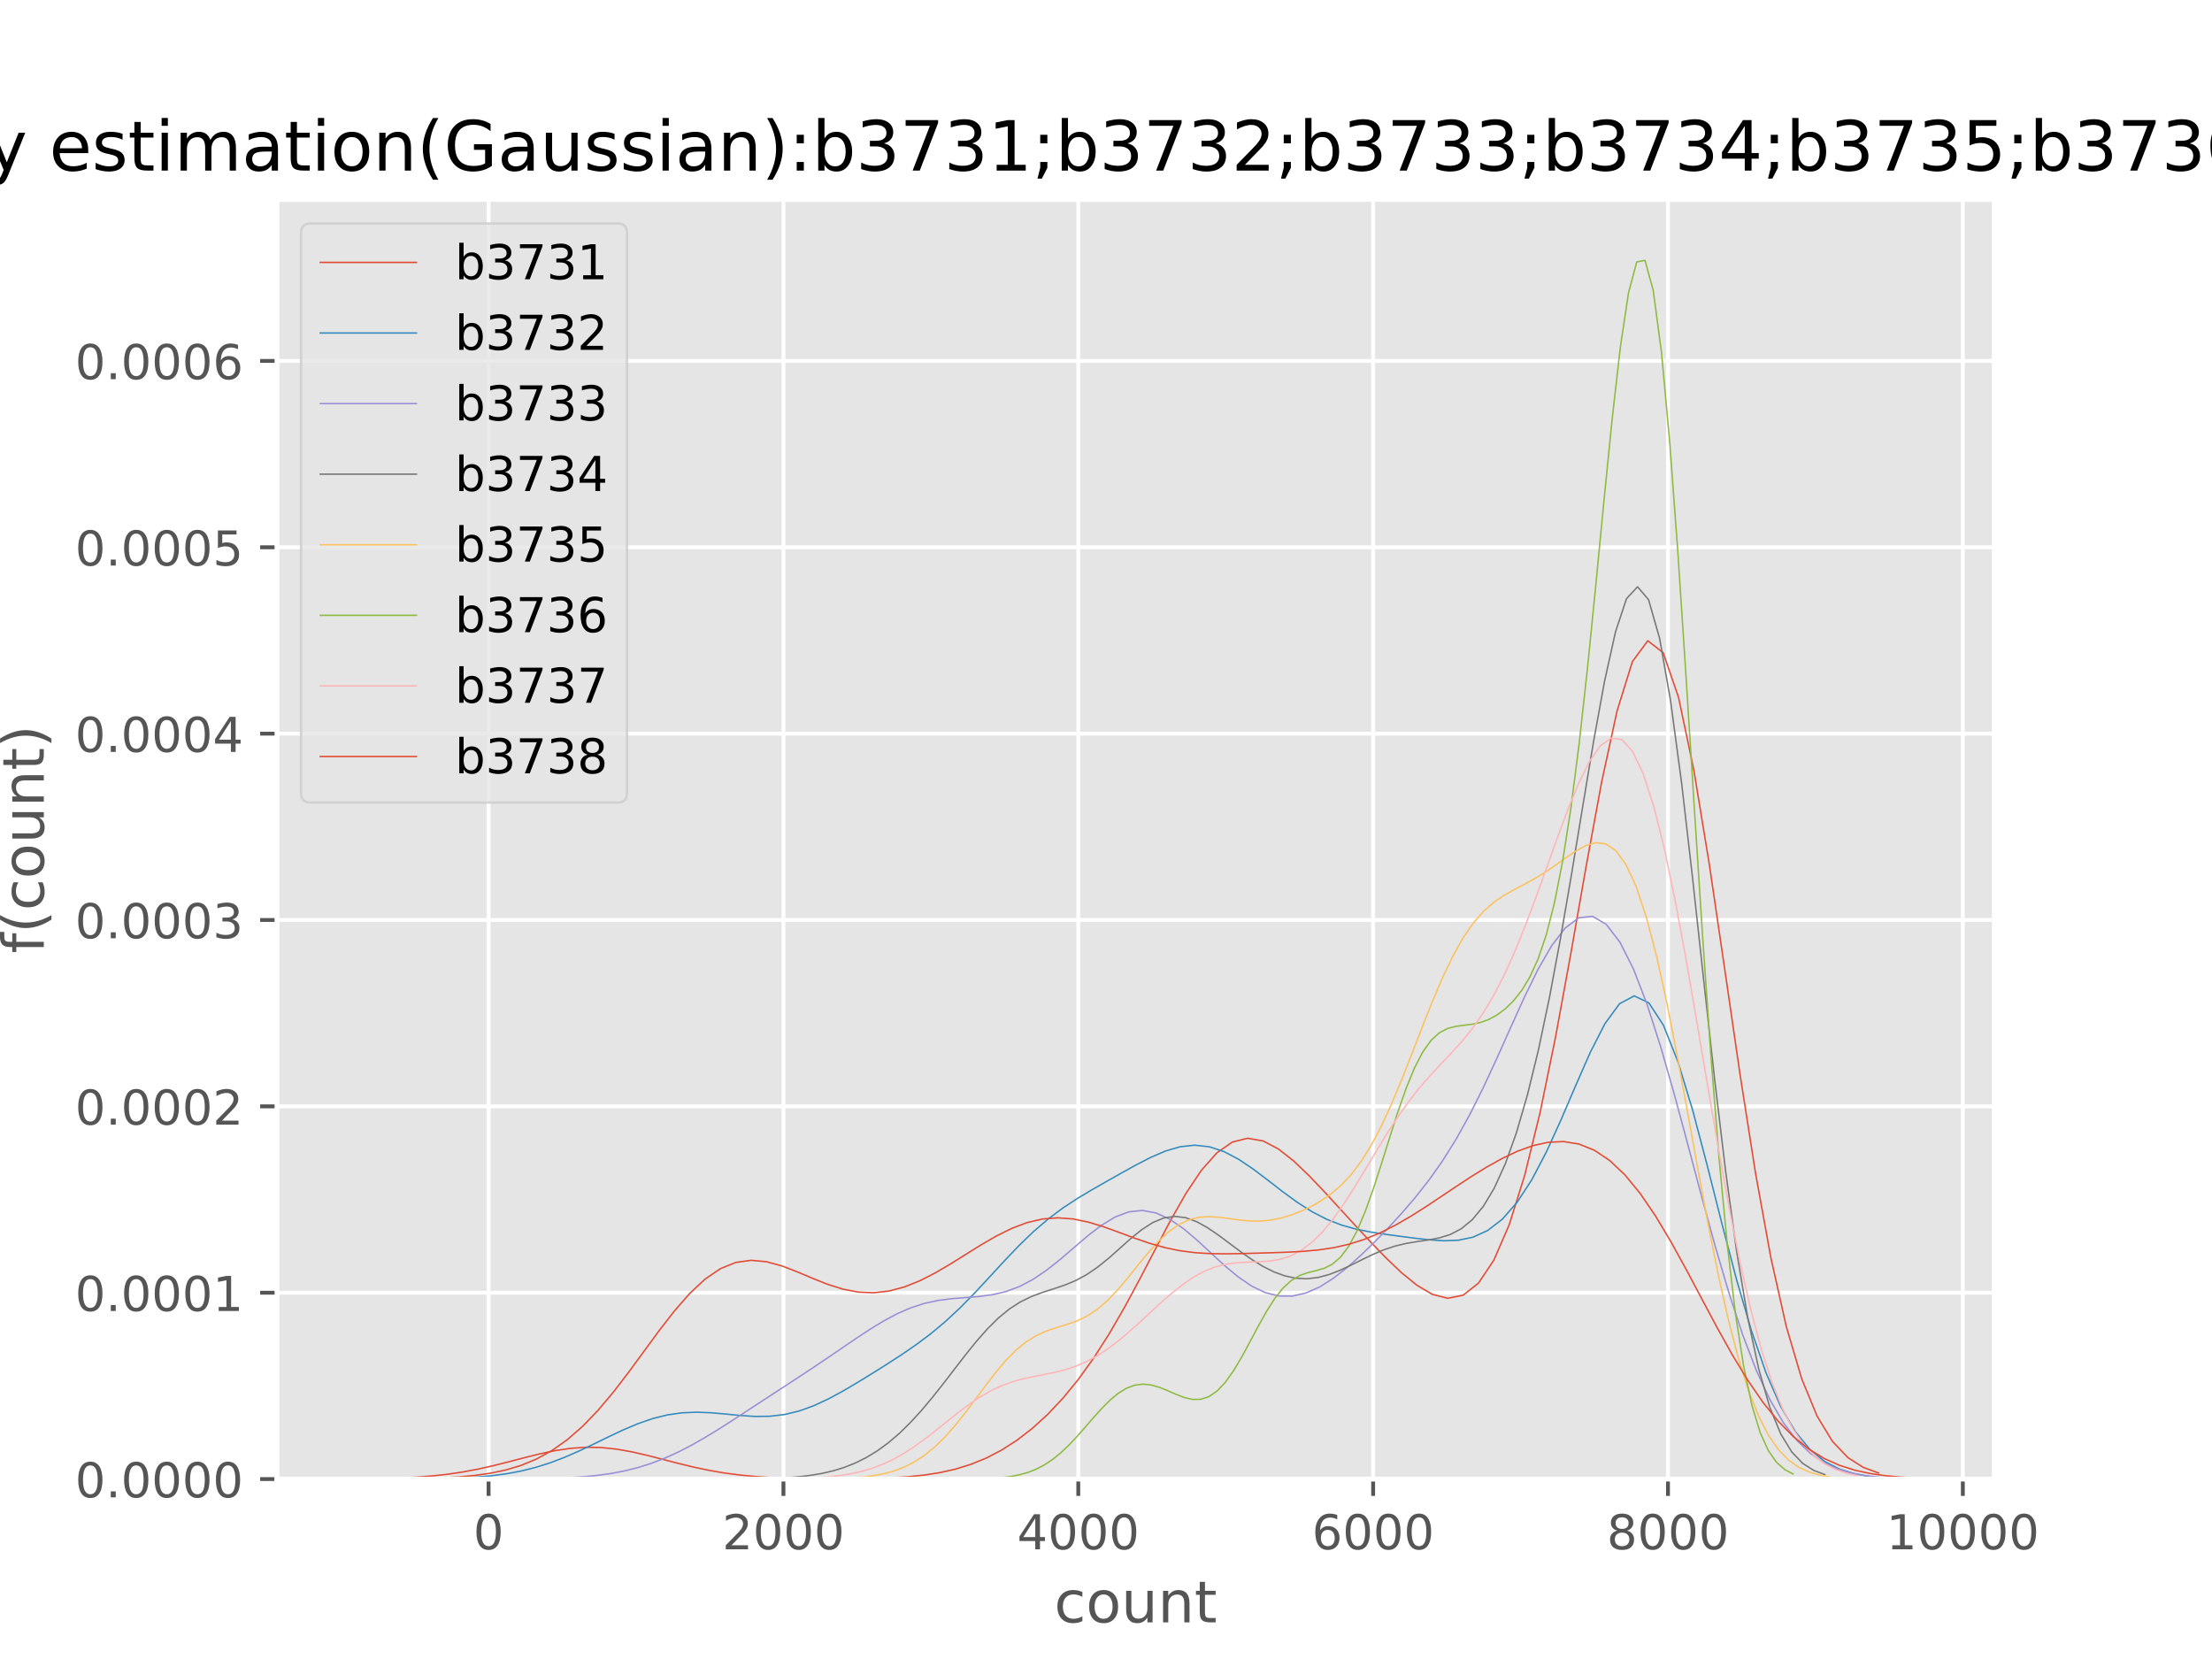 <?xml version="1.0" encoding="utf-8" standalone="no"?>
<!DOCTYPE svg PUBLIC "-//W3C//DTD SVG 1.1//EN"
  "http://www.w3.org/Graphics/SVG/1.1/DTD/svg11.dtd">
<!-- Created with matplotlib (http://matplotlib.org/) -->
<svg height="345pt" version="1.1" viewBox="0 0 460 345" width="460pt" xmlns="http://www.w3.org/2000/svg" xmlns:xlink="http://www.w3.org/1999/xlink">
 <defs>
  <style type="text/css">
*{stroke-linecap:butt;stroke-linejoin:round;}
  </style>
 </defs>
 <g id="figure_1">
  <g id="patch_1">
   <path d="M 0 345.6 
L 460.8 345.6 
L 460.8 0 
L 0 0 
z
" style="fill:#ffffff;"/>
  </g>
  <g id="axes_1">
   <g id="patch_2">
    <path d="M 57.6 307.584 
L 414.72 307.584 
L 414.72 41.472 
L 57.6 41.472 
z
" style="fill:#e5e5e5;"/>
   </g>
   <g id="matplotlib.axis_1">
    <g id="xtick_1">
     <g id="line2d_1">
      <path clip-path="url(#p51dfc2d5ca)" d="M 101.605 307.584 
L 101.605 41.472 
" style="fill:none;stroke:#ffffff;stroke-linecap:square;stroke-width:0.8;"/>
     </g>
     <g id="line2d_2">
      <defs>
       <path d="M 0 0 
L 0 3.5 
" id="mece651b0b4" style="stroke:#555555;stroke-width:0.8;"/>
      </defs>
      <g>
       <use style="fill:#555555;stroke:#555555;stroke-width:0.8;" x="101.605" xlink:href="#mece651b0b4" y="307.584"/>
      </g>
     </g>
     <g id="text_1">
      <!-- 0 -->
      <defs>
       <path d="M 31.781 66.406 
Q 24.172 66.406 20.328 58.906 
Q 16.5 51.422 16.5 36.375 
Q 16.5 21.391 20.328 13.891 
Q 24.172 6.391 31.781 6.391 
Q 39.453 6.391 43.281 13.891 
Q 47.125 21.391 47.125 36.375 
Q 47.125 51.422 43.281 58.906 
Q 39.453 66.406 31.781 66.406 
z
M 31.781 74.219 
Q 44.047 74.219 50.516 64.516 
Q 56.984 54.828 56.984 36.375 
Q 56.984 17.969 50.516 8.266 
Q 44.047 -1.422 31.781 -1.422 
Q 19.531 -1.422 13.062 8.266 
Q 6.594 17.969 6.594 36.375 
Q 6.594 54.828 13.062 64.516 
Q 19.531 74.219 31.781 74.219 
z
" id="DejaVuSans-30"/>
      </defs>
      <g style="fill:#555555;" transform="translate(98.424 322.182)scale(0.1 -0.1)">
       <use xlink:href="#DejaVuSans-30"/>
      </g>
     </g>
    </g>
    <g id="xtick_2">
     <g id="line2d_3">
      <path clip-path="url(#p51dfc2d5ca)" d="M 162.921 307.584 
L 162.921 41.472 
" style="fill:none;stroke:#ffffff;stroke-linecap:square;stroke-width:0.8;"/>
     </g>
     <g id="line2d_4">
      <g>
       <use style="fill:#555555;stroke:#555555;stroke-width:0.8;" x="162.921" xlink:href="#mece651b0b4" y="307.584"/>
      </g>
     </g>
     <g id="text_2">
      <!-- 2000 -->
      <defs>
       <path d="M 19.188 8.297 
L 53.609 8.297 
L 53.609 0 
L 7.328 0 
L 7.328 8.297 
Q 12.938 14.109 22.625 23.891 
Q 32.328 33.688 34.812 36.531 
Q 39.547 41.844 41.422 45.531 
Q 43.312 49.219 43.312 52.781 
Q 43.312 58.594 39.234 62.25 
Q 35.156 65.922 28.609 65.922 
Q 23.969 65.922 18.812 64.312 
Q 13.672 62.703 7.812 59.422 
L 7.812 69.391 
Q 13.766 71.781 18.938 73 
Q 24.125 74.219 28.422 74.219 
Q 39.75 74.219 46.484 68.547 
Q 53.219 62.891 53.219 53.422 
Q 53.219 48.922 51.531 44.891 
Q 49.859 40.875 45.406 35.406 
Q 44.188 33.984 37.641 27.219 
Q 31.109 20.453 19.188 8.297 
z
" id="DejaVuSans-32"/>
      </defs>
      <g style="fill:#555555;" transform="translate(150.196 322.182)scale(0.1 -0.1)">
       <use xlink:href="#DejaVuSans-32"/>
       <use x="63.623" xlink:href="#DejaVuSans-30"/>
       <use x="127.246" xlink:href="#DejaVuSans-30"/>
       <use x="190.869" xlink:href="#DejaVuSans-30"/>
      </g>
     </g>
    </g>
    <g id="xtick_3">
     <g id="line2d_5">
      <path clip-path="url(#p51dfc2d5ca)" d="M 224.237 307.584 
L 224.237 41.472 
" style="fill:none;stroke:#ffffff;stroke-linecap:square;stroke-width:0.8;"/>
     </g>
     <g id="line2d_6">
      <g>
       <use style="fill:#555555;stroke:#555555;stroke-width:0.8;" x="224.237" xlink:href="#mece651b0b4" y="307.584"/>
      </g>
     </g>
     <g id="text_3">
      <!-- 4000 -->
      <defs>
       <path d="M 37.797 64.312 
L 12.891 25.391 
L 37.797 25.391 
z
M 35.203 72.906 
L 47.609 72.906 
L 47.609 25.391 
L 58.016 25.391 
L 58.016 17.188 
L 47.609 17.188 
L 47.609 0 
L 37.797 0 
L 37.797 17.188 
L 4.891 17.188 
L 4.891 26.703 
z
" id="DejaVuSans-34"/>
      </defs>
      <g style="fill:#555555;" transform="translate(211.512 322.182)scale(0.1 -0.1)">
       <use xlink:href="#DejaVuSans-34"/>
       <use x="63.623" xlink:href="#DejaVuSans-30"/>
       <use x="127.246" xlink:href="#DejaVuSans-30"/>
       <use x="190.869" xlink:href="#DejaVuSans-30"/>
      </g>
     </g>
    </g>
    <g id="xtick_4">
     <g id="line2d_7">
      <path clip-path="url(#p51dfc2d5ca)" d="M 285.553 307.584 
L 285.553 41.472 
" style="fill:none;stroke:#ffffff;stroke-linecap:square;stroke-width:0.8;"/>
     </g>
     <g id="line2d_8">
      <g>
       <use style="fill:#555555;stroke:#555555;stroke-width:0.8;" x="285.553" xlink:href="#mece651b0b4" y="307.584"/>
      </g>
     </g>
     <g id="text_4">
      <!-- 6000 -->
      <defs>
       <path d="M 33.016 40.375 
Q 26.375 40.375 22.484 35.828 
Q 18.609 31.297 18.609 23.391 
Q 18.609 15.531 22.484 10.953 
Q 26.375 6.391 33.016 6.391 
Q 39.656 6.391 43.531 10.953 
Q 47.406 15.531 47.406 23.391 
Q 47.406 31.297 43.531 35.828 
Q 39.656 40.375 33.016 40.375 
z
M 52.594 71.297 
L 52.594 62.312 
Q 48.875 64.062 45.094 64.984 
Q 41.312 65.922 37.594 65.922 
Q 27.828 65.922 22.672 59.328 
Q 17.531 52.734 16.797 39.406 
Q 19.672 43.656 24.016 45.922 
Q 28.375 48.188 33.594 48.188 
Q 44.578 48.188 50.953 41.516 
Q 57.328 34.859 57.328 23.391 
Q 57.328 12.156 50.688 5.359 
Q 44.047 -1.422 33.016 -1.422 
Q 20.359 -1.422 13.672 8.266 
Q 6.984 17.969 6.984 36.375 
Q 6.984 53.656 15.188 63.938 
Q 23.391 74.219 37.203 74.219 
Q 40.922 74.219 44.703 73.484 
Q 48.484 72.75 52.594 71.297 
z
" id="DejaVuSans-36"/>
      </defs>
      <g style="fill:#555555;" transform="translate(272.828 322.182)scale(0.1 -0.1)">
       <use xlink:href="#DejaVuSans-36"/>
       <use x="63.623" xlink:href="#DejaVuSans-30"/>
       <use x="127.246" xlink:href="#DejaVuSans-30"/>
       <use x="190.869" xlink:href="#DejaVuSans-30"/>
      </g>
     </g>
    </g>
    <g id="xtick_5">
     <g id="line2d_9">
      <path clip-path="url(#p51dfc2d5ca)" d="M 346.868 307.584 
L 346.868 41.472 
" style="fill:none;stroke:#ffffff;stroke-linecap:square;stroke-width:0.8;"/>
     </g>
     <g id="line2d_10">
      <g>
       <use style="fill:#555555;stroke:#555555;stroke-width:0.8;" x="346.868" xlink:href="#mece651b0b4" y="307.584"/>
      </g>
     </g>
     <g id="text_5">
      <!-- 8000 -->
      <defs>
       <path d="M 31.781 34.625 
Q 24.75 34.625 20.719 30.859 
Q 16.703 27.094 16.703 20.516 
Q 16.703 13.922 20.719 10.156 
Q 24.75 6.391 31.781 6.391 
Q 38.812 6.391 42.859 10.172 
Q 46.922 13.969 46.922 20.516 
Q 46.922 27.094 42.891 30.859 
Q 38.875 34.625 31.781 34.625 
z
M 21.922 38.812 
Q 15.578 40.375 12.031 44.719 
Q 8.5 49.078 8.5 55.328 
Q 8.5 64.062 14.719 69.141 
Q 20.953 74.219 31.781 74.219 
Q 42.672 74.219 48.875 69.141 
Q 55.078 64.062 55.078 55.328 
Q 55.078 49.078 51.531 44.719 
Q 48 40.375 41.703 38.812 
Q 48.828 37.156 52.797 32.312 
Q 56.781 27.484 56.781 20.516 
Q 56.781 9.906 50.312 4.234 
Q 43.844 -1.422 31.781 -1.422 
Q 19.734 -1.422 13.25 4.234 
Q 6.781 9.906 6.781 20.516 
Q 6.781 27.484 10.781 32.312 
Q 14.797 37.156 21.922 38.812 
z
M 18.312 54.391 
Q 18.312 48.734 21.844 45.562 
Q 25.391 42.391 31.781 42.391 
Q 38.141 42.391 41.719 45.562 
Q 45.312 48.734 45.312 54.391 
Q 45.312 60.062 41.719 63.234 
Q 38.141 66.406 31.781 66.406 
Q 25.391 66.406 21.844 63.234 
Q 18.312 60.062 18.312 54.391 
z
" id="DejaVuSans-38"/>
      </defs>
      <g style="fill:#555555;" transform="translate(334.143 322.182)scale(0.1 -0.1)">
       <use xlink:href="#DejaVuSans-38"/>
       <use x="63.623" xlink:href="#DejaVuSans-30"/>
       <use x="127.246" xlink:href="#DejaVuSans-30"/>
       <use x="190.869" xlink:href="#DejaVuSans-30"/>
      </g>
     </g>
    </g>
    <g id="xtick_6">
     <g id="line2d_11">
      <path clip-path="url(#p51dfc2d5ca)" d="M 408.184 307.584 
L 408.184 41.472 
" style="fill:none;stroke:#ffffff;stroke-linecap:square;stroke-width:0.8;"/>
     </g>
     <g id="line2d_12">
      <g>
       <use style="fill:#555555;stroke:#555555;stroke-width:0.8;" x="408.184" xlink:href="#mece651b0b4" y="307.584"/>
      </g>
     </g>
     <g id="text_6">
      <!-- 10000 -->
      <defs>
       <path d="M 12.406 8.297 
L 28.516 8.297 
L 28.516 63.922 
L 10.984 60.406 
L 10.984 69.391 
L 28.422 72.906 
L 38.281 72.906 
L 38.281 8.297 
L 54.391 8.297 
L 54.391 0 
L 12.406 0 
z
" id="DejaVuSans-31"/>
      </defs>
      <g style="fill:#555555;" transform="translate(392.278 322.182)scale(0.1 -0.1)">
       <use xlink:href="#DejaVuSans-31"/>
       <use x="63.623" xlink:href="#DejaVuSans-30"/>
       <use x="127.246" xlink:href="#DejaVuSans-30"/>
       <use x="190.869" xlink:href="#DejaVuSans-30"/>
       <use x="254.492" xlink:href="#DejaVuSans-30"/>
      </g>
     </g>
    </g>
    <g id="text_7">
     <!-- count -->
     <defs>
      <path d="M 48.781 52.594 
L 48.781 44.188 
Q 44.969 46.297 41.141 47.344 
Q 37.312 48.391 33.406 48.391 
Q 24.656 48.391 19.812 42.844 
Q 14.984 37.312 14.984 27.297 
Q 14.984 17.281 19.812 11.734 
Q 24.656 6.203 33.406 6.203 
Q 37.312 6.203 41.141 7.25 
Q 44.969 8.297 48.781 10.406 
L 48.781 2.094 
Q 45.016 0.344 40.984 -0.531 
Q 36.969 -1.422 32.422 -1.422 
Q 20.062 -1.422 12.781 6.344 
Q 5.516 14.109 5.516 27.297 
Q 5.516 40.672 12.859 48.328 
Q 20.219 56 33.016 56 
Q 37.156 56 41.109 55.141 
Q 45.062 54.297 48.781 52.594 
z
" id="DejaVuSans-63"/>
      <path d="M 30.609 48.391 
Q 23.391 48.391 19.188 42.75 
Q 14.984 37.109 14.984 27.297 
Q 14.984 17.484 19.156 11.844 
Q 23.344 6.203 30.609 6.203 
Q 37.797 6.203 41.984 11.859 
Q 46.188 17.531 46.188 27.297 
Q 46.188 37.016 41.984 42.703 
Q 37.797 48.391 30.609 48.391 
z
M 30.609 56 
Q 42.328 56 49.016 48.375 
Q 55.719 40.766 55.719 27.297 
Q 55.719 13.875 49.016 6.219 
Q 42.328 -1.422 30.609 -1.422 
Q 18.844 -1.422 12.172 6.219 
Q 5.516 13.875 5.516 27.297 
Q 5.516 40.766 12.172 48.375 
Q 18.844 56 30.609 56 
z
" id="DejaVuSans-6f"/>
      <path d="M 8.5 21.578 
L 8.5 54.688 
L 17.484 54.688 
L 17.484 21.922 
Q 17.484 14.156 20.5 10.266 
Q 23.531 6.391 29.594 6.391 
Q 36.859 6.391 41.078 11.031 
Q 45.312 15.672 45.312 23.688 
L 45.312 54.688 
L 54.297 54.688 
L 54.297 0 
L 45.312 0 
L 45.312 8.406 
Q 42.047 3.422 37.719 1 
Q 33.406 -1.422 27.688 -1.422 
Q 18.266 -1.422 13.375 4.438 
Q 8.5 10.297 8.5 21.578 
z
M 31.109 56 
z
" id="DejaVuSans-75"/>
      <path d="M 54.891 33.016 
L 54.891 0 
L 45.906 0 
L 45.906 32.719 
Q 45.906 40.484 42.875 44.328 
Q 39.844 48.188 33.797 48.188 
Q 26.516 48.188 22.312 43.547 
Q 18.109 38.922 18.109 30.906 
L 18.109 0 
L 9.078 0 
L 9.078 54.688 
L 18.109 54.688 
L 18.109 46.188 
Q 21.344 51.125 25.703 53.562 
Q 30.078 56 35.797 56 
Q 45.219 56 50.047 50.172 
Q 54.891 44.344 54.891 33.016 
z
" id="DejaVuSans-6e"/>
      <path d="M 18.312 70.219 
L 18.312 54.688 
L 36.812 54.688 
L 36.812 47.703 
L 18.312 47.703 
L 18.312 18.016 
Q 18.312 11.328 20.141 9.422 
Q 21.969 7.516 27.594 7.516 
L 36.812 7.516 
L 36.812 0 
L 27.594 0 
Q 17.188 0 13.234 3.875 
Q 9.281 7.766 9.281 18.016 
L 9.281 47.703 
L 2.688 47.703 
L 2.688 54.688 
L 9.281 54.688 
L 9.281 70.219 
z
" id="DejaVuSans-74"/>
     </defs>
     <g style="fill:#555555;" transform="translate(219.232 337.38)scale(0.12 -0.12)">
      <use xlink:href="#DejaVuSans-63"/>
      <use x="54.98" xlink:href="#DejaVuSans-6f"/>
      <use x="116.162" xlink:href="#DejaVuSans-75"/>
      <use x="179.541" xlink:href="#DejaVuSans-6e"/>
      <use x="242.92" xlink:href="#DejaVuSans-74"/>
     </g>
    </g>
   </g>
   <g id="matplotlib.axis_2">
    <g id="ytick_1">
     <g id="line2d_13">
      <path clip-path="url(#p51dfc2d5ca)" d="M 57.6 307.584 
L 414.72 307.584 
" style="fill:none;stroke:#ffffff;stroke-linecap:square;stroke-width:0.8;"/>
     </g>
     <g id="line2d_14">
      <defs>
       <path d="M 0 0 
L -3.5 0 
" id="m9047e2f551" style="stroke:#555555;stroke-width:0.8;"/>
      </defs>
      <g>
       <use style="fill:#555555;stroke:#555555;stroke-width:0.8;" x="57.6" xlink:href="#m9047e2f551" y="307.584"/>
      </g>
     </g>
     <g id="text_8">
      <!-- 0.0000 -->
      <defs>
       <path d="M 10.688 12.406 
L 21 12.406 
L 21 0 
L 10.688 0 
z
" id="DejaVuSans-2e"/>
      </defs>
      <g style="fill:#555555;" transform="translate(15.609 311.383)scale(0.1 -0.1)">
       <use xlink:href="#DejaVuSans-30"/>
       <use x="63.623" xlink:href="#DejaVuSans-2e"/>
       <use x="95.41" xlink:href="#DejaVuSans-30"/>
       <use x="159.033" xlink:href="#DejaVuSans-30"/>
       <use x="222.656" xlink:href="#DejaVuSans-30"/>
       <use x="286.279" xlink:href="#DejaVuSans-30"/>
      </g>
     </g>
    </g>
    <g id="ytick_2">
     <g id="line2d_15">
      <path clip-path="url(#p51dfc2d5ca)" d="M 57.6 268.829 
L 414.72 268.829 
" style="fill:none;stroke:#ffffff;stroke-linecap:square;stroke-width:0.8;"/>
     </g>
     <g id="line2d_16">
      <g>
       <use style="fill:#555555;stroke:#555555;stroke-width:0.8;" x="57.6" xlink:href="#m9047e2f551" y="268.829"/>
      </g>
     </g>
     <g id="text_9">
      <!-- 0.0001 -->
      <g style="fill:#555555;" transform="translate(15.609 272.628)scale(0.1 -0.1)">
       <use xlink:href="#DejaVuSans-30"/>
       <use x="63.623" xlink:href="#DejaVuSans-2e"/>
       <use x="95.41" xlink:href="#DejaVuSans-30"/>
       <use x="159.033" xlink:href="#DejaVuSans-30"/>
       <use x="222.656" xlink:href="#DejaVuSans-30"/>
       <use x="286.279" xlink:href="#DejaVuSans-31"/>
      </g>
     </g>
    </g>
    <g id="ytick_3">
     <g id="line2d_17">
      <path clip-path="url(#p51dfc2d5ca)" d="M 57.6 230.074 
L 414.72 230.074 
" style="fill:none;stroke:#ffffff;stroke-linecap:square;stroke-width:0.8;"/>
     </g>
     <g id="line2d_18">
      <g>
       <use style="fill:#555555;stroke:#555555;stroke-width:0.8;" x="57.6" xlink:href="#m9047e2f551" y="230.074"/>
      </g>
     </g>
     <g id="text_10">
      <!-- 0.0002 -->
      <g style="fill:#555555;" transform="translate(15.609 233.873)scale(0.1 -0.1)">
       <use xlink:href="#DejaVuSans-30"/>
       <use x="63.623" xlink:href="#DejaVuSans-2e"/>
       <use x="95.41" xlink:href="#DejaVuSans-30"/>
       <use x="159.033" xlink:href="#DejaVuSans-30"/>
       <use x="222.656" xlink:href="#DejaVuSans-30"/>
       <use x="286.279" xlink:href="#DejaVuSans-32"/>
      </g>
     </g>
    </g>
    <g id="ytick_4">
     <g id="line2d_19">
      <path clip-path="url(#p51dfc2d5ca)" d="M 57.6 191.319 
L 414.72 191.319 
" style="fill:none;stroke:#ffffff;stroke-linecap:square;stroke-width:0.8;"/>
     </g>
     <g id="line2d_20">
      <g>
       <use style="fill:#555555;stroke:#555555;stroke-width:0.8;" x="57.6" xlink:href="#m9047e2f551" y="191.319"/>
      </g>
     </g>
     <g id="text_11">
      <!-- 0.0003 -->
      <defs>
       <path d="M 40.578 39.312 
Q 47.656 37.797 51.625 33 
Q 55.609 28.219 55.609 21.188 
Q 55.609 10.406 48.188 4.484 
Q 40.766 -1.422 27.094 -1.422 
Q 22.516 -1.422 17.656 -0.516 
Q 12.797 0.391 7.625 2.203 
L 7.625 11.719 
Q 11.719 9.328 16.594 8.109 
Q 21.484 6.891 26.812 6.891 
Q 36.078 6.891 40.938 10.547 
Q 45.797 14.203 45.797 21.188 
Q 45.797 27.641 41.281 31.266 
Q 36.766 34.906 28.719 34.906 
L 20.219 34.906 
L 20.219 43.016 
L 29.109 43.016 
Q 36.375 43.016 40.234 45.922 
Q 44.094 48.828 44.094 54.297 
Q 44.094 59.906 40.109 62.906 
Q 36.141 65.922 28.719 65.922 
Q 24.656 65.922 20.016 65.031 
Q 15.375 64.156 9.812 62.312 
L 9.812 71.094 
Q 15.438 72.656 20.344 73.438 
Q 25.25 74.219 29.594 74.219 
Q 40.828 74.219 47.359 69.109 
Q 53.906 64.016 53.906 55.328 
Q 53.906 49.266 50.438 45.094 
Q 46.969 40.922 40.578 39.312 
z
" id="DejaVuSans-33"/>
      </defs>
      <g style="fill:#555555;" transform="translate(15.609 195.118)scale(0.1 -0.1)">
       <use xlink:href="#DejaVuSans-30"/>
       <use x="63.623" xlink:href="#DejaVuSans-2e"/>
       <use x="95.41" xlink:href="#DejaVuSans-30"/>
       <use x="159.033" xlink:href="#DejaVuSans-30"/>
       <use x="222.656" xlink:href="#DejaVuSans-30"/>
       <use x="286.279" xlink:href="#DejaVuSans-33"/>
      </g>
     </g>
    </g>
    <g id="ytick_5">
     <g id="line2d_21">
      <path clip-path="url(#p51dfc2d5ca)" d="M 57.6 152.564 
L 414.72 152.564 
" style="fill:none;stroke:#ffffff;stroke-linecap:square;stroke-width:0.8;"/>
     </g>
     <g id="line2d_22">
      <g>
       <use style="fill:#555555;stroke:#555555;stroke-width:0.8;" x="57.6" xlink:href="#m9047e2f551" y="152.564"/>
      </g>
     </g>
     <g id="text_12">
      <!-- 0.0004 -->
      <g style="fill:#555555;" transform="translate(15.609 156.363)scale(0.1 -0.1)">
       <use xlink:href="#DejaVuSans-30"/>
       <use x="63.623" xlink:href="#DejaVuSans-2e"/>
       <use x="95.41" xlink:href="#DejaVuSans-30"/>
       <use x="159.033" xlink:href="#DejaVuSans-30"/>
       <use x="222.656" xlink:href="#DejaVuSans-30"/>
       <use x="286.279" xlink:href="#DejaVuSans-34"/>
      </g>
     </g>
    </g>
    <g id="ytick_6">
     <g id="line2d_23">
      <path clip-path="url(#p51dfc2d5ca)" d="M 57.6 113.809 
L 414.72 113.809 
" style="fill:none;stroke:#ffffff;stroke-linecap:square;stroke-width:0.8;"/>
     </g>
     <g id="line2d_24">
      <g>
       <use style="fill:#555555;stroke:#555555;stroke-width:0.8;" x="57.6" xlink:href="#m9047e2f551" y="113.809"/>
      </g>
     </g>
     <g id="text_13">
      <!-- 0.0005 -->
      <defs>
       <path d="M 10.797 72.906 
L 49.516 72.906 
L 49.516 64.594 
L 19.828 64.594 
L 19.828 46.734 
Q 21.969 47.469 24.109 47.828 
Q 26.266 48.188 28.422 48.188 
Q 40.625 48.188 47.75 41.5 
Q 54.891 34.812 54.891 23.391 
Q 54.891 11.625 47.562 5.094 
Q 40.234 -1.422 26.906 -1.422 
Q 22.312 -1.422 17.547 -0.641 
Q 12.797 0.141 7.719 1.703 
L 7.719 11.625 
Q 12.109 9.234 16.797 8.062 
Q 21.484 6.891 26.703 6.891 
Q 35.156 6.891 40.078 11.328 
Q 45.016 15.766 45.016 23.391 
Q 45.016 31 40.078 35.438 
Q 35.156 39.891 26.703 39.891 
Q 22.75 39.891 18.812 39.016 
Q 14.891 38.141 10.797 36.281 
z
" id="DejaVuSans-35"/>
      </defs>
      <g style="fill:#555555;" transform="translate(15.609 117.608)scale(0.1 -0.1)">
       <use xlink:href="#DejaVuSans-30"/>
       <use x="63.623" xlink:href="#DejaVuSans-2e"/>
       <use x="95.41" xlink:href="#DejaVuSans-30"/>
       <use x="159.033" xlink:href="#DejaVuSans-30"/>
       <use x="222.656" xlink:href="#DejaVuSans-30"/>
       <use x="286.279" xlink:href="#DejaVuSans-35"/>
      </g>
     </g>
    </g>
    <g id="ytick_7">
     <g id="line2d_25">
      <path clip-path="url(#p51dfc2d5ca)" d="M 57.6 75.053 
L 414.72 75.053 
" style="fill:none;stroke:#ffffff;stroke-linecap:square;stroke-width:0.8;"/>
     </g>
     <g id="line2d_26">
      <g>
       <use style="fill:#555555;stroke:#555555;stroke-width:0.8;" x="57.6" xlink:href="#m9047e2f551" y="75.053"/>
      </g>
     </g>
     <g id="text_14">
      <!-- 0.0006 -->
      <g style="fill:#555555;" transform="translate(15.609 78.853)scale(0.1 -0.1)">
       <use xlink:href="#DejaVuSans-30"/>
       <use x="63.623" xlink:href="#DejaVuSans-2e"/>
       <use x="95.41" xlink:href="#DejaVuSans-30"/>
       <use x="159.033" xlink:href="#DejaVuSans-30"/>
       <use x="222.656" xlink:href="#DejaVuSans-30"/>
       <use x="286.279" xlink:href="#DejaVuSans-36"/>
      </g>
     </g>
    </g>
    <g id="text_15">
     <!-- f(count) -->
     <defs>
      <path d="M 37.109 75.984 
L 37.109 68.5 
L 28.516 68.5 
Q 23.688 68.5 21.797 66.547 
Q 19.922 64.594 19.922 59.516 
L 19.922 54.688 
L 34.719 54.688 
L 34.719 47.703 
L 19.922 47.703 
L 19.922 0 
L 10.891 0 
L 10.891 47.703 
L 2.297 47.703 
L 2.297 54.688 
L 10.891 54.688 
L 10.891 58.5 
Q 10.891 67.625 15.141 71.797 
Q 19.391 75.984 28.609 75.984 
z
" id="DejaVuSans-66"/>
      <path d="M 31 75.875 
Q 24.469 64.656 21.281 53.656 
Q 18.109 42.672 18.109 31.391 
Q 18.109 20.125 21.312 9.062 
Q 24.516 -2 31 -13.188 
L 23.188 -13.188 
Q 15.875 -1.703 12.234 9.375 
Q 8.594 20.453 8.594 31.391 
Q 8.594 42.281 12.203 53.312 
Q 15.828 64.359 23.188 75.875 
z
" id="DejaVuSans-28"/>
      <path d="M 8.016 75.875 
L 15.828 75.875 
Q 23.141 64.359 26.781 53.312 
Q 30.422 42.281 30.422 31.391 
Q 30.422 20.453 26.781 9.375 
Q 23.141 -1.703 15.828 -13.188 
L 8.016 -13.188 
Q 14.5 -2 17.703 9.062 
Q 20.906 20.125 20.906 31.391 
Q 20.906 42.672 17.703 53.656 
Q 14.5 64.656 8.016 75.875 
z
" id="DejaVuSans-29"/>
     </defs>
     <g style="fill:#555555;" transform="translate(9.114 198.25)rotate(-90)scale(0.12 -0.12)">
      <use xlink:href="#DejaVuSans-66"/>
      <use x="35.205" xlink:href="#DejaVuSans-28"/>
      <use x="74.219" xlink:href="#DejaVuSans-63"/>
      <use x="129.199" xlink:href="#DejaVuSans-6f"/>
      <use x="190.381" xlink:href="#DejaVuSans-75"/>
      <use x="253.76" xlink:href="#DejaVuSans-6e"/>
      <use x="317.139" xlink:href="#DejaVuSans-74"/>
      <use x="356.348" xlink:href="#DejaVuSans-29"/>
     </g>
    </g>
   </g>
   <g id="line2d_27">
    <path clip-path="url(#p51dfc2d5ca)" d="M 73.833 307.546 
L 77.033 307.511 
L 80.234 307.449 
L 83.434 307.345 
L 86.634 307.18 
L 89.835 306.933 
L 93.035 306.582 
L 96.236 306.108 
L 99.436 305.506 
L 102.637 304.786 
L 105.837 303.981 
L 109.037 303.143 
L 112.238 302.345 
L 115.438 301.669 
L 118.639 301.19 
L 121.839 300.966 
L 125.04 301.025 
L 128.24 301.36 
L 131.44 301.928 
L 134.641 302.664 
L 137.841 303.487 
L 141.042 304.319 
L 144.242 305.094 
L 147.443 305.768 
L 150.643 306.317 
L 153.843 306.738 
L 157.044 307.044 
L 160.244 307.255 
L 163.445 307.391 
L 166.645 307.473 
L 169.846 307.518 
L 173.046 307.534 
L 176.246 307.526 
L 179.447 307.491 
L 182.647 307.418 
L 185.848 307.289 
L 189.048 307.075 
L 192.249 306.74 
L 195.449 306.239 
L 198.649 305.521 
L 201.85 304.536 
L 205.05 303.236 
L 208.251 301.578 
L 211.451 299.529 
L 214.651 297.06 
L 217.852 294.145 
L 221.052 290.753 
L 224.253 286.848 
L 227.453 282.398 
L 230.654 277.392 
L 233.854 271.866 
L 237.054 265.929 
L 240.255 259.785 
L 243.455 253.73 
L 246.656 248.126 
L 249.856 243.353 
L 253.057 239.74 
L 256.257 237.504 
L 259.457 236.709 
L 262.658 237.262 
L 265.858 238.944 
L 269.059 241.464 
L 272.259 244.529 
L 275.46 247.89 
L 278.66 251.372 
L 281.86 254.869 
L 285.061 258.31 
L 288.261 261.619 
L 291.462 264.674 
L 294.662 267.282 
L 297.863 269.168 
L 301.063 269.987 
L 304.263 269.346 
L 307.464 266.831 
L 310.664 262.046 
L 313.865 254.652 
L 317.065 244.433 
L 320.266 231.373 
L 323.466 215.76 
L 326.666 198.276 
L 329.867 180.057 
L 333.067 162.653 
L 336.268 147.887 
L 339.468 137.585 
L 342.669 133.249 
L 345.869 135.737 
L 349.069 145.043 
L 352.27 160.272 
L 355.47 179.796 
L 358.671 201.577 
L 361.871 223.548 
L 365.072 243.957 
L 368.272 261.595 
L 371.472 275.863 
L 374.673 286.71 
L 377.873 294.483 
L 381.074 299.744 
L 384.274 303.11 
L 387.475 305.151 
L 390.675 306.322 
" style="fill:none;stroke:#e24a33;stroke-linecap:square;stroke-width:0.3;"/>
   </g>
   <g id="line2d_28">
    <path clip-path="url(#p51dfc2d5ca)" d="M 86.995 307.547 
L 90.041 307.512 
L 93.087 307.448 
L 96.134 307.34 
L 99.18 307.163 
L 102.226 306.89 
L 105.273 306.486 
L 108.319 305.92 
L 111.365 305.164 
L 114.412 304.203 
L 117.458 303.041 
L 120.504 301.709 
L 123.551 300.261 
L 126.597 298.773 
L 129.643 297.339 
L 132.689 296.052 
L 135.736 294.999 
L 138.782 294.24 
L 141.828 293.804 
L 144.875 293.675 
L 147.921 293.794 
L 150.967 294.066 
L 154.014 294.366 
L 157.06 294.558 
L 160.106 294.519 
L 163.153 294.156 
L 166.199 293.421 
L 169.245 292.319 
L 172.292 290.902 
L 175.338 289.252 
L 178.384 287.457 
L 181.431 285.587 
L 184.477 283.672 
L 187.523 281.696 
L 190.57 279.602 
L 193.616 277.314 
L 196.662 274.763 
L 199.709 271.92 
L 202.755 268.815 
L 205.801 265.538 
L 208.848 262.228 
L 211.894 259.038 
L 214.94 256.098 
L 217.987 253.487 
L 221.033 251.211 
L 224.079 249.212 
L 227.125 247.391 
L 230.172 245.653 
L 233.218 243.936 
L 236.264 242.251 
L 239.311 240.681 
L 242.357 239.366 
L 245.403 238.473 
L 248.45 238.147 
L 251.496 238.481 
L 254.542 239.485 
L 257.589 241.085 
L 260.635 243.136 
L 263.681 245.444 
L 266.728 247.805 
L 269.774 250.028 
L 272.82 251.97 
L 275.867 253.546 
L 278.913 254.74 
L 281.959 255.598 
L 285.006 256.208 
L 288.052 256.676 
L 291.098 257.086 
L 294.145 257.478 
L 297.191 257.825 
L 300.237 258.026 
L 303.284 257.913 
L 306.33 257.276 
L 309.376 255.887 
L 312.422 253.533 
L 315.469 250.055 
L 318.515 245.386 
L 321.561 239.594 
L 324.608 232.919 
L 327.654 225.799 
L 330.7 218.867 
L 333.747 212.901 
L 336.793 208.731 
L 339.839 207.106 
L 342.886 208.545 
L 345.932 213.22 
L 348.978 220.898 
L 352.025 230.965 
L 355.071 242.533 
L 358.117 254.603 
L 361.164 266.234 
L 364.21 276.685 
L 367.256 285.493 
L 370.303 292.482 
L 373.349 297.716 
L 376.395 301.424 
L 379.442 303.911 
L 382.488 305.493 
L 385.534 306.448 
L 388.581 306.994 
" style="fill:none;stroke:#348abd;stroke-linecap:square;stroke-width:0.3;"/>
   </g>
   <g id="line2d_29">
    <path clip-path="url(#p51dfc2d5ca)" d="M 109.973 307.527 
L 112.809 307.481 
L 115.645 307.405 
L 118.481 307.283 
L 121.317 307.097 
L 124.153 306.822 
L 126.989 306.431 
L 129.825 305.896 
L 132.661 305.19 
L 135.497 304.295 
L 138.333 303.199 
L 141.169 301.905 
L 144.005 300.431 
L 146.841 298.804 
L 149.678 297.063 
L 152.514 295.25 
L 155.35 293.402 
L 158.186 291.545 
L 161.022 289.695 
L 163.858 287.848 
L 166.694 285.993 
L 169.53 284.113 
L 172.366 282.201 
L 175.202 280.264 
L 178.038 278.332 
L 180.874 276.463 
L 183.71 274.729 
L 186.546 273.211 
L 189.382 271.973 
L 192.218 271.053 
L 195.054 270.439 
L 197.89 270.073 
L 200.726 269.846 
L 203.563 269.619 
L 206.399 269.241 
L 209.235 268.572 
L 212.071 267.509 
L 214.907 266.004 
L 217.743 264.077 
L 220.579 261.817 
L 223.415 259.377 
L 226.251 256.957 
L 229.087 254.781 
L 231.923 253.07 
L 234.759 252.009 
L 237.595 251.721 
L 240.431 252.25 
L 243.267 253.552 
L 246.103 255.5 
L 248.939 257.903 
L 251.775 260.531 
L 254.611 263.142 
L 257.447 265.509 
L 260.284 267.444 
L 263.12 268.806 
L 265.956 269.511 
L 268.792 269.527 
L 271.628 268.871 
L 274.464 267.604 
L 277.3 265.812 
L 280.136 263.601 
L 282.972 261.076 
L 285.808 258.326 
L 288.644 255.404 
L 291.48 252.317 
L 294.316 249.019 
L 297.152 245.42 
L 299.988 241.408 
L 302.824 236.878 
L 305.66 231.769 
L 308.496 226.097 
L 311.332 219.98 
L 314.168 213.638 
L 317.005 207.383 
L 319.841 201.591 
L 322.677 196.659 
L 325.513 192.97 
L 328.349 190.851 
L 331.185 190.552 
L 334.021 192.224 
L 336.857 195.906 
L 339.693 201.527 
L 342.529 208.9 
L 345.365 217.733 
L 348.201 227.641 
L 351.037 238.175 
L 353.873 248.86 
L 356.709 259.232 
L 359.545 268.89 
L 362.381 277.523 
L 365.217 284.935 
L 368.053 291.05 
L 370.889 295.9 
L 373.726 299.596 
L 376.562 302.304 
L 379.398 304.212 
L 382.234 305.504 
L 385.07 306.345 
L 387.906 306.872 
L 390.742 307.189 
" style="fill:none;stroke:#988ed5;stroke-linecap:square;stroke-width:0.3;"/>
   </g>
   <g id="line2d_30">
    <path clip-path="url(#p51dfc2d5ca)" d="M 152.649 307.566 
L 154.94 307.549 
L 157.231 307.519 
L 159.523 307.469 
L 161.814 307.388 
L 164.105 307.261 
L 166.397 307.069 
L 168.688 306.79 
L 170.979 306.398 
L 173.271 305.864 
L 175.562 305.158 
L 177.853 304.249 
L 180.145 303.109 
L 182.436 301.713 
L 184.727 300.041 
L 187.019 298.085 
L 189.31 295.846 
L 191.601 293.343 
L 193.893 290.613 
L 196.184 287.717 
L 198.475 284.737 
L 200.767 281.772 
L 203.058 278.935 
L 205.349 276.337 
L 207.641 274.07 
L 209.932 272.193 
L 212.223 270.72 
L 214.515 269.605 
L 216.806 268.751 
L 219.097 268.019 
L 221.389 267.252 
L 223.68 266.304 
L 225.971 265.071 
L 228.263 263.51 
L 230.554 261.657 
L 232.845 259.623 
L 235.137 257.578 
L 237.428 255.72 
L 239.719 254.24 
L 242.011 253.29 
L 244.302 252.952 
L 246.593 253.234 
L 248.885 254.072 
L 251.176 255.348 
L 253.467 256.914 
L 255.759 258.622 
L 258.05 260.334 
L 260.341 261.94 
L 262.633 263.351 
L 264.924 264.499 
L 267.215 265.334 
L 269.507 265.816 
L 271.798 265.925 
L 274.089 265.66 
L 276.381 265.053 
L 278.672 264.166 
L 280.963 263.093 
L 283.255 261.947 
L 285.546 260.844 
L 287.837 259.883 
L 290.128 259.125 
L 292.42 258.578 
L 294.711 258.193 
L 297.002 257.863 
L 299.294 257.435 
L 301.585 256.724 
L 303.876 255.529 
L 306.168 253.646 
L 308.459 250.882 
L 310.75 247.058 
L 313.042 242.014 
L 315.333 235.615 
L 317.624 227.755 
L 319.916 218.377 
L 322.207 207.497 
L 324.498 195.25 
L 326.79 181.929 
L 329.081 168.038 
L 331.372 154.316 
L 333.664 141.728 
L 335.955 131.399 
L 338.246 124.49 
L 340.538 122.026 
L 342.829 124.703 
L 345.12 132.732 
L 347.412 145.755 
L 349.703 162.859 
L 351.994 182.713 
L 354.286 203.771 
L 356.577 224.514 
L 358.868 243.663 
L 361.16 260.32 
L 363.451 274.024 
L 365.742 284.713 
L 368.034 292.63 
L 370.325 298.208 
L 372.616 301.948 
L 374.908 304.337 
L 377.199 305.791 
L 379.49 306.636 
" style="fill:none;stroke:#777777;stroke-linecap:square;stroke-width:0.3;"/>
   </g>
   <g id="line2d_31">
    <path clip-path="url(#p51dfc2d5ca)" d="M 171.029 307.537 
L 173.144 307.498 
L 175.26 307.431 
L 177.375 307.322 
L 179.491 307.149 
L 181.606 306.882 
L 183.722 306.486 
L 185.837 305.917 
L 187.952 305.126 
L 190.068 304.067 
L 192.183 302.696 
L 194.299 300.984 
L 196.414 298.926 
L 198.529 296.546 
L 200.645 293.904 
L 202.76 291.095 
L 204.876 288.245 
L 206.991 285.494 
L 209.107 282.98 
L 211.222 280.819 
L 213.337 279.077 
L 215.453 277.76 
L 217.568 276.807 
L 219.684 276.093 
L 221.799 275.455 
L 223.914 274.712 
L 226.03 273.703 
L 228.145 272.315 
L 230.261 270.5 
L 232.376 268.292 
L 234.492 265.793 
L 236.607 263.158 
L 238.722 260.569 
L 240.838 258.205 
L 242.953 256.214 
L 245.069 254.693 
L 247.184 253.677 
L 249.299 253.139 
L 251.415 252.998 
L 253.53 253.136 
L 255.646 253.418 
L 257.761 253.713 
L 259.876 253.911 
L 261.992 253.936 
L 264.107 253.749 
L 266.223 253.343 
L 268.338 252.73 
L 270.454 251.928 
L 272.569 250.939 
L 274.684 249.741 
L 276.8 248.278 
L 278.915 246.466 
L 281.031 244.207 
L 283.146 241.405 
L 285.261 237.992 
L 287.377 233.951 
L 289.492 229.326 
L 291.608 224.233 
L 293.723 218.845 
L 295.839 213.379 
L 297.954 208.066 
L 300.069 203.122 
L 302.185 198.72 
L 304.3 194.969 
L 306.416 191.907 
L 308.531 189.498 
L 310.646 187.642 
L 312.762 186.198 
L 314.877 185 
L 316.993 183.89 
L 319.108 182.734 
L 321.224 181.45 
L 323.339 180.021 
L 325.454 178.508 
L 327.57 177.053 
L 329.685 175.872 
L 331.801 175.243 
L 333.916 175.484 
L 336.031 176.914 
L 338.147 179.819 
L 340.262 184.407 
L 342.378 190.769 
L 344.493 198.855 
L 346.609 208.457 
L 348.724 219.231 
L 350.839 230.722 
L 352.955 242.419 
L 355.07 253.811 
L 357.186 264.445 
L 359.301 273.973 
L 361.416 282.173 
L 363.532 288.955 
L 365.647 294.351 
L 367.763 298.481 
L 369.878 301.522 
L 371.994 303.678 
L 374.109 305.15 
L 376.224 306.117 
L 378.34 306.73 
L 380.455 307.103 
" style="fill:none;stroke:#fbc15e;stroke-linecap:square;stroke-width:0.3;"/>
   </g>
   <g id="line2d_32">
    <path clip-path="url(#p51dfc2d5ca)" d="M 203.49 307.522 
L 205.201 307.47 
L 206.912 307.382 
L 208.623 307.24 
L 210.334 307.017 
L 212.045 306.682 
L 213.756 306.199 
L 215.467 305.53 
L 217.178 304.641 
L 218.89 303.507 
L 220.601 302.12 
L 222.312 300.495 
L 224.023 298.674 
L 225.734 296.728 
L 227.445 294.75 
L 229.156 292.85 
L 230.867 291.14 
L 232.578 289.722 
L 234.29 288.675 
L 236.001 288.045 
L 237.712 287.839 
L 239.423 288.021 
L 241.134 288.515 
L 242.845 289.208 
L 244.556 289.962 
L 246.267 290.618 
L 247.978 291.014 
L 249.689 290.997 
L 251.401 290.441 
L 253.112 289.264 
L 254.823 287.448 
L 256.534 285.041 
L 258.245 282.166 
L 259.956 279.004 
L 261.667 275.778 
L 263.378 272.72 
L 265.089 270.037 
L 266.8 267.877 
L 268.512 266.301 
L 270.223 265.275 
L 271.934 264.662 
L 273.645 264.244 
L 275.356 263.752 
L 277.067 262.899 
L 278.778 261.429 
L 280.489 259.151 
L 282.2 255.975 
L 283.911 251.924 
L 285.623 247.137 
L 287.334 241.854 
L 289.045 236.383 
L 290.756 231.058 
L 292.467 226.193 
L 294.178 222.036 
L 295.889 218.742 
L 297.6 216.347 
L 299.311 214.781 
L 301.022 213.882 
L 302.734 213.434 
L 304.445 213.207 
L 306.156 212.992 
L 307.867 212.629 
L 309.578 212.012 
L 311.289 211.086 
L 313 209.816 
L 314.711 208.154 
L 316.422 206.004 
L 318.134 203.189 
L 319.845 199.442 
L 321.556 194.415 
L 323.267 187.721 
L 324.978 178.993 
L 326.689 167.975 
L 328.4 154.605 
L 330.111 139.107 
L 331.822 122.047 
L 333.533 104.349 
L 335.245 87.262 
L 336.956 72.254 
L 338.667 60.857 
L 340.378 54.467 
L 342.089 54.144 
L 343.8 60.429 
L 345.511 73.241 
L 347.222 91.858 
L 348.933 115.009 
L 350.644 141.05 
L 352.356 168.194 
L 354.067 194.742 
L 355.778 219.29 
L 357.489 240.844 
L 359.2 258.874 
L 360.911 273.273 
L 362.622 284.265 
L 364.333 292.299 
L 366.044 297.924 
L 367.755 301.698 
L 369.467 304.128 
L 371.178 305.629 
L 372.889 306.518 
" style="fill:none;stroke:#8eba42;stroke-linecap:square;stroke-width:0.3;"/>
   </g>
   <g id="line2d_33">
    <path clip-path="url(#p51dfc2d5ca)" d="M 165.853 307.469 
L 168.079 307.393 
L 170.305 307.275 
L 172.531 307.098 
L 174.757 306.839 
L 176.983 306.473 
L 179.21 305.973 
L 181.436 305.311 
L 183.662 304.462 
L 185.888 303.41 
L 188.114 302.15 
L 190.341 300.693 
L 192.567 299.07 
L 194.793 297.33 
L 197.019 295.536 
L 199.245 293.763 
L 201.472 292.087 
L 203.698 290.576 
L 205.924 289.281 
L 208.15 288.225 
L 210.376 287.402 
L 212.602 286.777 
L 214.829 286.289 
L 217.055 285.86 
L 219.281 285.404 
L 221.507 284.84 
L 223.733 284.101 
L 225.96 283.139 
L 228.186 281.929 
L 230.412 280.47 
L 232.638 278.783 
L 234.864 276.909 
L 237.09 274.905 
L 239.317 272.84 
L 241.543 270.793 
L 243.769 268.847 
L 245.995 267.083 
L 248.221 265.57 
L 250.448 264.361 
L 252.674 263.478 
L 254.9 262.908 
L 257.126 262.603 
L 259.352 262.476 
L 261.578 262.409 
L 263.805 262.269 
L 266.031 261.916 
L 268.257 261.224 
L 270.483 260.09 
L 272.709 258.447 
L 274.936 256.273 
L 277.162 253.59 
L 279.388 250.465 
L 281.614 247.005 
L 283.84 243.34 
L 286.067 239.615 
L 288.293 235.971 
L 290.519 232.525 
L 292.745 229.357 
L 294.971 226.494 
L 297.197 223.905 
L 299.424 221.506 
L 301.65 219.162 
L 303.876 216.713 
L 306.102 213.988 
L 308.328 210.836 
L 310.555 207.136 
L 312.781 202.824 
L 315.007 197.893 
L 317.233 192.401 
L 319.459 186.471 
L 321.685 180.282 
L 323.912 174.071 
L 326.138 168.116 
L 328.364 162.735 
L 330.59 158.273 
L 332.816 155.082 
L 335.043 153.497 
L 337.269 153.815 
L 339.495 156.253 
L 341.721 160.926 
L 343.947 167.816 
L 346.173 176.764 
L 348.4 187.472 
L 350.626 199.52 
L 352.852 212.408 
L 355.078 225.596 
L 357.304 238.558 
L 359.531 250.829 
L 361.757 262.035 
L 363.983 271.923 
L 366.209 280.36 
L 368.435 287.327 
L 370.662 292.898 
L 372.888 297.213 
L 375.114 300.452 
L 377.34 302.809 
L 379.566 304.473 
L 381.792 305.611 
L 384.019 306.367 
L 386.245 306.853 
" style="fill:none;stroke:#ffb5b8;stroke-linecap:square;stroke-width:0.3;"/>
   </g>
   <g id="line2d_34">
    <path clip-path="url(#p51dfc2d5ca)" d="M 82.882 307.537 
L 86.07 307.496 
L 89.258 307.426 
L 92.446 307.309 
L 95.634 307.117 
L 98.822 306.817 
L 102.01 306.359 
L 105.198 305.685 
L 108.386 304.726 
L 111.574 303.407 
L 114.762 301.655 
L 117.949 299.409 
L 121.137 296.633 
L 124.325 293.329 
L 127.513 289.551 
L 130.701 285.405 
L 133.889 281.055 
L 137.077 276.71 
L 140.265 272.601 
L 143.453 268.96 
L 146.641 265.986 
L 149.829 263.821 
L 153.017 262.529 
L 156.205 262.085 
L 159.393 262.384 
L 162.581 263.252 
L 165.768 264.475 
L 168.956 265.827 
L 172.144 267.093 
L 175.332 268.095 
L 178.52 268.702 
L 181.708 268.837 
L 184.896 268.472 
L 188.084 267.625 
L 191.272 266.349 
L 194.46 264.725 
L 197.648 262.858 
L 200.836 260.866 
L 204.024 258.878 
L 207.212 257.03 
L 210.399 255.449 
L 213.587 254.245 
L 216.775 253.5 
L 219.963 253.252 
L 223.151 253.489 
L 226.339 254.149 
L 229.527 255.123 
L 232.715 256.277 
L 235.903 257.466 
L 239.091 258.559 
L 242.279 259.458 
L 245.467 260.112 
L 248.655 260.516 
L 251.843 260.705 
L 255.03 260.741 
L 258.218 260.69 
L 261.406 260.604 
L 264.594 260.508 
L 267.782 260.396 
L 270.97 260.226 
L 274.158 259.939 
L 277.346 259.465 
L 280.534 258.743 
L 283.722 257.732 
L 286.91 256.42 
L 290.098 254.823 
L 293.286 252.986 
L 296.474 250.974 
L 299.661 248.859 
L 302.849 246.719 
L 306.037 244.63 
L 309.225 242.663 
L 312.413 240.892 
L 315.601 239.39 
L 318.789 238.241 
L 321.977 237.541 
L 325.165 237.395 
L 328.353 237.911 
L 331.541 239.192 
L 334.729 241.318 
L 337.917 244.329 
L 341.105 248.213 
L 344.292 252.892 
L 347.48 258.226 
L 350.668 264.015 
L 353.856 270.024 
L 357.044 276.003 
L 360.232 281.718 
L 363.42 286.968 
L 366.608 291.608 
L 369.796 295.558 
L 372.984 298.795 
L 376.172 301.352 
L 379.36 303.299 
L 382.548 304.728 
L 385.736 305.74 
L 388.923 306.43 
L 392.111 306.885 
L 395.299 307.174 
L 398.487 307.351 
" style="fill:none;stroke:#e24a33;stroke-linecap:square;stroke-width:0.3;"/>
   </g>
   <g id="patch_3">
    <path d="M 57.6 307.584 
L 57.6 41.472 
" style="fill:none;stroke:#ffffff;stroke-linecap:square;stroke-linejoin:miter;"/>
   </g>
   <g id="patch_4">
    <path d="M 414.72 307.584 
L 414.72 41.472 
" style="fill:none;stroke:#ffffff;stroke-linecap:square;stroke-linejoin:miter;"/>
   </g>
   <g id="patch_5">
    <path d="M 57.6 307.584 
L 414.72 307.584 
" style="fill:none;stroke:#ffffff;stroke-linecap:square;stroke-linejoin:miter;"/>
   </g>
   <g id="patch_6">
    <path d="M 57.6 41.472 
L 414.72 41.472 
" style="fill:none;stroke:#ffffff;stroke-linecap:square;stroke-linejoin:miter;"/>
   </g>
   <g id="text_16">
    <!-- kernel density estimation(Gaussian):b3731;b3732;b3733;b3734;b3735;b3736;b3737;b3738 -->
    <defs>
     <path d="M 9.078 75.984 
L 18.109 75.984 
L 18.109 31.109 
L 44.922 54.688 
L 56.391 54.688 
L 27.391 29.109 
L 57.625 0 
L 45.906 0 
L 18.109 26.703 
L 18.109 0 
L 9.078 0 
z
" id="DejaVuSans-6b"/>
     <path d="M 56.203 29.594 
L 56.203 25.203 
L 14.891 25.203 
Q 15.484 15.922 20.484 11.062 
Q 25.484 6.203 34.422 6.203 
Q 39.594 6.203 44.453 7.469 
Q 49.312 8.734 54.109 11.281 
L 54.109 2.781 
Q 49.266 0.734 44.188 -0.344 
Q 39.109 -1.422 33.891 -1.422 
Q 20.797 -1.422 13.156 6.188 
Q 5.516 13.812 5.516 26.812 
Q 5.516 40.234 12.766 48.109 
Q 20.016 56 32.328 56 
Q 43.359 56 49.781 48.891 
Q 56.203 41.797 56.203 29.594 
z
M 47.219 32.234 
Q 47.125 39.594 43.094 43.984 
Q 39.062 48.391 32.422 48.391 
Q 24.906 48.391 20.391 44.141 
Q 15.875 39.891 15.188 32.172 
z
" id="DejaVuSans-65"/>
     <path d="M 41.109 46.297 
Q 39.594 47.172 37.812 47.578 
Q 36.031 48 33.891 48 
Q 26.266 48 22.188 43.047 
Q 18.109 38.094 18.109 28.812 
L 18.109 0 
L 9.078 0 
L 9.078 54.688 
L 18.109 54.688 
L 18.109 46.188 
Q 20.953 51.172 25.484 53.578 
Q 30.031 56 36.531 56 
Q 37.453 56 38.578 55.875 
Q 39.703 55.766 41.062 55.516 
z
" id="DejaVuSans-72"/>
     <path d="M 9.422 75.984 
L 18.406 75.984 
L 18.406 0 
L 9.422 0 
z
" id="DejaVuSans-6c"/>
     <path id="DejaVuSans-20"/>
     <path d="M 45.406 46.391 
L 45.406 75.984 
L 54.391 75.984 
L 54.391 0 
L 45.406 0 
L 45.406 8.203 
Q 42.578 3.328 38.25 0.953 
Q 33.938 -1.422 27.875 -1.422 
Q 17.969 -1.422 11.734 6.484 
Q 5.516 14.406 5.516 27.297 
Q 5.516 40.188 11.734 48.094 
Q 17.969 56 27.875 56 
Q 33.938 56 38.25 53.625 
Q 42.578 51.266 45.406 46.391 
z
M 14.797 27.297 
Q 14.797 17.391 18.875 11.75 
Q 22.953 6.109 30.078 6.109 
Q 37.203 6.109 41.297 11.75 
Q 45.406 17.391 45.406 27.297 
Q 45.406 37.203 41.297 42.844 
Q 37.203 48.484 30.078 48.484 
Q 22.953 48.484 18.875 42.844 
Q 14.797 37.203 14.797 27.297 
z
" id="DejaVuSans-64"/>
     <path d="M 44.281 53.078 
L 44.281 44.578 
Q 40.484 46.531 36.375 47.5 
Q 32.281 48.484 27.875 48.484 
Q 21.188 48.484 17.844 46.438 
Q 14.5 44.391 14.5 40.281 
Q 14.5 37.156 16.891 35.375 
Q 19.281 33.594 26.516 31.984 
L 29.594 31.297 
Q 39.156 29.25 43.188 25.516 
Q 47.219 21.781 47.219 15.094 
Q 47.219 7.469 41.188 3.016 
Q 35.156 -1.422 24.609 -1.422 
Q 20.219 -1.422 15.453 -0.562 
Q 10.688 0.297 5.422 2 
L 5.422 11.281 
Q 10.406 8.688 15.234 7.391 
Q 20.062 6.109 24.812 6.109 
Q 31.156 6.109 34.562 8.281 
Q 37.984 10.453 37.984 14.406 
Q 37.984 18.062 35.516 20.016 
Q 33.062 21.969 24.703 23.781 
L 21.578 24.516 
Q 13.234 26.266 9.516 29.906 
Q 5.812 33.547 5.812 39.891 
Q 5.812 47.609 11.281 51.797 
Q 16.75 56 26.812 56 
Q 31.781 56 36.172 55.266 
Q 40.578 54.547 44.281 53.078 
z
" id="DejaVuSans-73"/>
     <path d="M 9.422 54.688 
L 18.406 54.688 
L 18.406 0 
L 9.422 0 
z
M 9.422 75.984 
L 18.406 75.984 
L 18.406 64.594 
L 9.422 64.594 
z
" id="DejaVuSans-69"/>
     <path d="M 32.172 -5.078 
Q 28.375 -14.844 24.75 -17.812 
Q 21.141 -20.797 15.094 -20.797 
L 7.906 -20.797 
L 7.906 -13.281 
L 13.188 -13.281 
Q 16.891 -13.281 18.938 -11.516 
Q 21 -9.766 23.484 -3.219 
L 25.094 0.875 
L 2.984 54.688 
L 12.5 54.688 
L 29.594 11.922 
L 46.688 54.688 
L 56.203 54.688 
z
" id="DejaVuSans-79"/>
     <path d="M 52 44.188 
Q 55.375 50.25 60.062 53.125 
Q 64.75 56 71.094 56 
Q 79.641 56 84.281 50.016 
Q 88.922 44.047 88.922 33.016 
L 88.922 0 
L 79.891 0 
L 79.891 32.719 
Q 79.891 40.578 77.094 44.375 
Q 74.312 48.188 68.609 48.188 
Q 61.625 48.188 57.562 43.547 
Q 53.516 38.922 53.516 30.906 
L 53.516 0 
L 44.484 0 
L 44.484 32.719 
Q 44.484 40.625 41.703 44.406 
Q 38.922 48.188 33.109 48.188 
Q 26.219 48.188 22.156 43.531 
Q 18.109 38.875 18.109 30.906 
L 18.109 0 
L 9.078 0 
L 9.078 54.688 
L 18.109 54.688 
L 18.109 46.188 
Q 21.188 51.219 25.484 53.609 
Q 29.781 56 35.688 56 
Q 41.656 56 45.828 52.969 
Q 50 49.953 52 44.188 
z
" id="DejaVuSans-6d"/>
     <path d="M 34.281 27.484 
Q 23.391 27.484 19.188 25 
Q 14.984 22.516 14.984 16.5 
Q 14.984 11.719 18.141 8.906 
Q 21.297 6.109 26.703 6.109 
Q 34.188 6.109 38.703 11.406 
Q 43.219 16.703 43.219 25.484 
L 43.219 27.484 
z
M 52.203 31.203 
L 52.203 0 
L 43.219 0 
L 43.219 8.297 
Q 40.141 3.328 35.547 0.953 
Q 30.953 -1.422 24.312 -1.422 
Q 15.922 -1.422 10.953 3.297 
Q 6 8.016 6 15.922 
Q 6 25.141 12.172 29.828 
Q 18.359 34.516 30.609 34.516 
L 43.219 34.516 
L 43.219 35.406 
Q 43.219 41.609 39.141 45 
Q 35.062 48.391 27.688 48.391 
Q 23 48.391 18.547 47.266 
Q 14.109 46.141 10.016 43.891 
L 10.016 52.203 
Q 14.938 54.109 19.578 55.047 
Q 24.219 56 28.609 56 
Q 40.484 56 46.344 49.844 
Q 52.203 43.703 52.203 31.203 
z
" id="DejaVuSans-61"/>
     <path d="M 59.516 10.406 
L 59.516 29.984 
L 43.406 29.984 
L 43.406 38.094 
L 69.281 38.094 
L 69.281 6.781 
Q 63.578 2.734 56.688 0.656 
Q 49.812 -1.422 42 -1.422 
Q 24.906 -1.422 15.25 8.562 
Q 5.609 18.562 5.609 36.375 
Q 5.609 54.25 15.25 64.234 
Q 24.906 74.219 42 74.219 
Q 49.125 74.219 55.547 72.453 
Q 61.969 70.703 67.391 67.281 
L 67.391 56.781 
Q 61.922 61.422 55.766 63.766 
Q 49.609 66.109 42.828 66.109 
Q 29.438 66.109 22.719 58.641 
Q 16.016 51.172 16.016 36.375 
Q 16.016 21.625 22.719 14.156 
Q 29.438 6.688 42.828 6.688 
Q 48.047 6.688 52.141 7.594 
Q 56.25 8.5 59.516 10.406 
z
" id="DejaVuSans-47"/>
     <path d="M 11.719 12.406 
L 22.016 12.406 
L 22.016 0 
L 11.719 0 
z
M 11.719 51.703 
L 22.016 51.703 
L 22.016 39.312 
L 11.719 39.312 
z
" id="DejaVuSans-3a"/>
     <path d="M 48.688 27.297 
Q 48.688 37.203 44.609 42.844 
Q 40.531 48.484 33.406 48.484 
Q 26.266 48.484 22.188 42.844 
Q 18.109 37.203 18.109 27.297 
Q 18.109 17.391 22.188 11.75 
Q 26.266 6.109 33.406 6.109 
Q 40.531 6.109 44.609 11.75 
Q 48.688 17.391 48.688 27.297 
z
M 18.109 46.391 
Q 20.953 51.266 25.266 53.625 
Q 29.594 56 35.594 56 
Q 45.562 56 51.781 48.094 
Q 58.016 40.188 58.016 27.297 
Q 58.016 14.406 51.781 6.484 
Q 45.562 -1.422 35.594 -1.422 
Q 29.594 -1.422 25.266 0.953 
Q 20.953 3.328 18.109 8.203 
L 18.109 0 
L 9.078 0 
L 9.078 75.984 
L 18.109 75.984 
z
" id="DejaVuSans-62"/>
     <path d="M 8.203 72.906 
L 55.078 72.906 
L 55.078 68.703 
L 28.609 0 
L 18.312 0 
L 43.219 64.594 
L 8.203 64.594 
z
" id="DejaVuSans-37"/>
     <path d="M 11.719 51.703 
L 22.016 51.703 
L 22.016 39.312 
L 11.719 39.312 
z
M 11.719 12.406 
L 22.016 12.406 
L 22.016 4 
L 14.016 -11.625 
L 7.719 -11.625 
L 11.719 4 
z
" id="DejaVuSans-3b"/>
    </defs>
    <g transform="translate(-96.797 35.472)scale(0.144 -0.144)">
     <use xlink:href="#DejaVuSans-6b"/>
     <use x="57.863" xlink:href="#DejaVuSans-65"/>
     <use x="119.387" xlink:href="#DejaVuSans-72"/>
     <use x="160.484" xlink:href="#DejaVuSans-6e"/>
     <use x="223.863" xlink:href="#DejaVuSans-65"/>
     <use x="285.387" xlink:href="#DejaVuSans-6c"/>
     <use x="313.17" xlink:href="#DejaVuSans-20"/>
     <use x="344.957" xlink:href="#DejaVuSans-64"/>
     <use x="408.434" xlink:href="#DejaVuSans-65"/>
     <use x="469.957" xlink:href="#DejaVuSans-6e"/>
     <use x="533.336" xlink:href="#DejaVuSans-73"/>
     <use x="585.436" xlink:href="#DejaVuSans-69"/>
     <use x="613.219" xlink:href="#DejaVuSans-74"/>
     <use x="652.428" xlink:href="#DejaVuSans-79"/>
     <use x="711.607" xlink:href="#DejaVuSans-20"/>
     <use x="743.395" xlink:href="#DejaVuSans-65"/>
     <use x="804.918" xlink:href="#DejaVuSans-73"/>
     <use x="857.018" xlink:href="#DejaVuSans-74"/>
     <use x="896.227" xlink:href="#DejaVuSans-69"/>
     <use x="924.01" xlink:href="#DejaVuSans-6d"/>
     <use x="1021.422" xlink:href="#DejaVuSans-61"/>
     <use x="1082.701" xlink:href="#DejaVuSans-74"/>
     <use x="1121.91" xlink:href="#DejaVuSans-69"/>
     <use x="1149.693" xlink:href="#DejaVuSans-6f"/>
     <use x="1210.875" xlink:href="#DejaVuSans-6e"/>
     <use x="1274.254" xlink:href="#DejaVuSans-28"/>
     <use x="1313.268" xlink:href="#DejaVuSans-47"/>
     <use x="1390.758" xlink:href="#DejaVuSans-61"/>
     <use x="1452.037" xlink:href="#DejaVuSans-75"/>
     <use x="1515.416" xlink:href="#DejaVuSans-73"/>
     <use x="1567.516" xlink:href="#DejaVuSans-73"/>
     <use x="1619.615" xlink:href="#DejaVuSans-69"/>
     <use x="1647.398" xlink:href="#DejaVuSans-61"/>
     <use x="1708.678" xlink:href="#DejaVuSans-6e"/>
     <use x="1772.057" xlink:href="#DejaVuSans-29"/>
     <use x="1811.07" xlink:href="#DejaVuSans-3a"/>
     <use x="1844.762" xlink:href="#DejaVuSans-62"/>
     <use x="1908.238" xlink:href="#DejaVuSans-33"/>
     <use x="1971.861" xlink:href="#DejaVuSans-37"/>
     <use x="2035.484" xlink:href="#DejaVuSans-33"/>
     <use x="2099.107" xlink:href="#DejaVuSans-31"/>
     <use x="2162.73" xlink:href="#DejaVuSans-3b"/>
     <use x="2196.422" xlink:href="#DejaVuSans-62"/>
     <use x="2259.898" xlink:href="#DejaVuSans-33"/>
     <use x="2323.521" xlink:href="#DejaVuSans-37"/>
     <use x="2387.145" xlink:href="#DejaVuSans-33"/>
     <use x="2450.768" xlink:href="#DejaVuSans-32"/>
     <use x="2514.391" xlink:href="#DejaVuSans-3b"/>
     <use x="2548.082" xlink:href="#DejaVuSans-62"/>
     <use x="2611.559" xlink:href="#DejaVuSans-33"/>
     <use x="2675.182" xlink:href="#DejaVuSans-37"/>
     <use x="2738.805" xlink:href="#DejaVuSans-33"/>
     <use x="2802.428" xlink:href="#DejaVuSans-33"/>
     <use x="2866.051" xlink:href="#DejaVuSans-3b"/>
     <use x="2899.742" xlink:href="#DejaVuSans-62"/>
     <use x="2963.219" xlink:href="#DejaVuSans-33"/>
     <use x="3026.842" xlink:href="#DejaVuSans-37"/>
     <use x="3090.465" xlink:href="#DejaVuSans-33"/>
     <use x="3154.088" xlink:href="#DejaVuSans-34"/>
     <use x="3217.711" xlink:href="#DejaVuSans-3b"/>
     <use x="3251.402" xlink:href="#DejaVuSans-62"/>
     <use x="3314.879" xlink:href="#DejaVuSans-33"/>
     <use x="3378.502" xlink:href="#DejaVuSans-37"/>
     <use x="3442.125" xlink:href="#DejaVuSans-33"/>
     <use x="3505.748" xlink:href="#DejaVuSans-35"/>
     <use x="3569.371" xlink:href="#DejaVuSans-3b"/>
     <use x="3603.062" xlink:href="#DejaVuSans-62"/>
     <use x="3666.539" xlink:href="#DejaVuSans-33"/>
     <use x="3730.162" xlink:href="#DejaVuSans-37"/>
     <use x="3793.785" xlink:href="#DejaVuSans-33"/>
     <use x="3857.408" xlink:href="#DejaVuSans-36"/>
     <use x="3921.031" xlink:href="#DejaVuSans-3b"/>
     <use x="3954.723" xlink:href="#DejaVuSans-62"/>
     <use x="4018.199" xlink:href="#DejaVuSans-33"/>
     <use x="4081.822" xlink:href="#DejaVuSans-37"/>
     <use x="4145.445" xlink:href="#DejaVuSans-33"/>
     <use x="4209.068" xlink:href="#DejaVuSans-37"/>
     <use x="4272.691" xlink:href="#DejaVuSans-3b"/>
     <use x="4306.383" xlink:href="#DejaVuSans-62"/>
     <use x="4369.859" xlink:href="#DejaVuSans-33"/>
     <use x="4433.482" xlink:href="#DejaVuSans-37"/>
     <use x="4497.105" xlink:href="#DejaVuSans-33"/>
     <use x="4560.729" xlink:href="#DejaVuSans-38"/>
    </g>
   </g>
   <g id="legend_1">
    <g id="patch_7">
     <path d="M 64.6 166.897 
L 128.398 166.897 
Q 130.398 166.897 130.398 164.897 
L 130.398 48.472 
Q 130.398 46.472 128.398 46.472 
L 64.6 46.472 
Q 62.6 46.472 62.6 48.472 
L 62.6 164.897 
Q 62.6 166.897 64.6 166.897 
z
" style="fill:#e5e5e5;opacity:0.8;stroke:#cccccc;stroke-linejoin:miter;stroke-width:0.5;"/>
    </g>
    <g id="line2d_35">
     <path d="M 66.6 54.57 
L 86.6 54.57 
" style="fill:none;stroke:#e24a33;stroke-linecap:square;stroke-width:0.3;"/>
    </g>
    <g id="line2d_36"/>
    <g id="text_17">
     <!-- b3731 -->
     <g transform="translate(94.6 58.07)scale(0.1 -0.1)">
      <use xlink:href="#DejaVuSans-62"/>
      <use x="63.477" xlink:href="#DejaVuSans-33"/>
      <use x="127.1" xlink:href="#DejaVuSans-37"/>
      <use x="190.723" xlink:href="#DejaVuSans-33"/>
      <use x="254.346" xlink:href="#DejaVuSans-31"/>
     </g>
    </g>
    <g id="line2d_37">
     <path d="M 66.6 69.249 
L 86.6 69.249 
" style="fill:none;stroke:#348abd;stroke-linecap:square;stroke-width:0.3;"/>
    </g>
    <g id="line2d_38"/>
    <g id="text_18">
     <!-- b3732 -->
     <g transform="translate(94.6 72.749)scale(0.1 -0.1)">
      <use xlink:href="#DejaVuSans-62"/>
      <use x="63.477" xlink:href="#DejaVuSans-33"/>
      <use x="127.1" xlink:href="#DejaVuSans-37"/>
      <use x="190.723" xlink:href="#DejaVuSans-33"/>
      <use x="254.346" xlink:href="#DejaVuSans-32"/>
     </g>
    </g>
    <g id="line2d_39">
     <path d="M 66.6 83.927 
L 86.6 83.927 
" style="fill:none;stroke:#988ed5;stroke-linecap:square;stroke-width:0.3;"/>
    </g>
    <g id="line2d_40"/>
    <g id="text_19">
     <!-- b3733 -->
     <g transform="translate(94.6 87.427)scale(0.1 -0.1)">
      <use xlink:href="#DejaVuSans-62"/>
      <use x="63.477" xlink:href="#DejaVuSans-33"/>
      <use x="127.1" xlink:href="#DejaVuSans-37"/>
      <use x="190.723" xlink:href="#DejaVuSans-33"/>
      <use x="254.346" xlink:href="#DejaVuSans-33"/>
     </g>
    </g>
    <g id="line2d_41">
     <path d="M 66.6 98.605 
L 86.6 98.605 
" style="fill:none;stroke:#777777;stroke-linecap:square;stroke-width:0.3;"/>
    </g>
    <g id="line2d_42"/>
    <g id="text_20">
     <!-- b3734 -->
     <g transform="translate(94.6 102.105)scale(0.1 -0.1)">
      <use xlink:href="#DejaVuSans-62"/>
      <use x="63.477" xlink:href="#DejaVuSans-33"/>
      <use x="127.1" xlink:href="#DejaVuSans-37"/>
      <use x="190.723" xlink:href="#DejaVuSans-33"/>
      <use x="254.346" xlink:href="#DejaVuSans-34"/>
     </g>
    </g>
    <g id="line2d_43">
     <path d="M 66.6 113.283 
L 86.6 113.283 
" style="fill:none;stroke:#fbc15e;stroke-linecap:square;stroke-width:0.3;"/>
    </g>
    <g id="line2d_44"/>
    <g id="text_21">
     <!-- b3735 -->
     <g transform="translate(94.6 116.783)scale(0.1 -0.1)">
      <use xlink:href="#DejaVuSans-62"/>
      <use x="63.477" xlink:href="#DejaVuSans-33"/>
      <use x="127.1" xlink:href="#DejaVuSans-37"/>
      <use x="190.723" xlink:href="#DejaVuSans-33"/>
      <use x="254.346" xlink:href="#DejaVuSans-35"/>
     </g>
    </g>
    <g id="line2d_45">
     <path d="M 66.6 127.961 
L 86.6 127.961 
" style="fill:none;stroke:#8eba42;stroke-linecap:square;stroke-width:0.3;"/>
    </g>
    <g id="line2d_46"/>
    <g id="text_22">
     <!-- b3736 -->
     <g transform="translate(94.6 131.461)scale(0.1 -0.1)">
      <use xlink:href="#DejaVuSans-62"/>
      <use x="63.477" xlink:href="#DejaVuSans-33"/>
      <use x="127.1" xlink:href="#DejaVuSans-37"/>
      <use x="190.723" xlink:href="#DejaVuSans-33"/>
      <use x="254.346" xlink:href="#DejaVuSans-36"/>
     </g>
    </g>
    <g id="line2d_47">
     <path d="M 66.6 142.639 
L 86.6 142.639 
" style="fill:none;stroke:#ffb5b8;stroke-linecap:square;stroke-width:0.3;"/>
    </g>
    <g id="line2d_48"/>
    <g id="text_23">
     <!-- b3737 -->
     <g transform="translate(94.6 146.139)scale(0.1 -0.1)">
      <use xlink:href="#DejaVuSans-62"/>
      <use x="63.477" xlink:href="#DejaVuSans-33"/>
      <use x="127.1" xlink:href="#DejaVuSans-37"/>
      <use x="190.723" xlink:href="#DejaVuSans-33"/>
      <use x="254.346" xlink:href="#DejaVuSans-37"/>
     </g>
    </g>
    <g id="line2d_49">
     <path d="M 66.6 157.317 
L 86.6 157.317 
" style="fill:none;stroke:#e24a33;stroke-linecap:square;stroke-width:0.3;"/>
    </g>
    <g id="line2d_50"/>
    <g id="text_24">
     <!-- b3738 -->
     <g transform="translate(94.6 160.817)scale(0.1 -0.1)">
      <use xlink:href="#DejaVuSans-62"/>
      <use x="63.477" xlink:href="#DejaVuSans-33"/>
      <use x="127.1" xlink:href="#DejaVuSans-37"/>
      <use x="190.723" xlink:href="#DejaVuSans-33"/>
      <use x="254.346" xlink:href="#DejaVuSans-38"/>
     </g>
    </g>
   </g>
  </g>
 </g>
 <defs>
  <clipPath id="p51dfc2d5ca">
   <rect height="266.112" width="357.12" x="57.6" y="41.472"/>
  </clipPath>
 </defs>
</svg>

